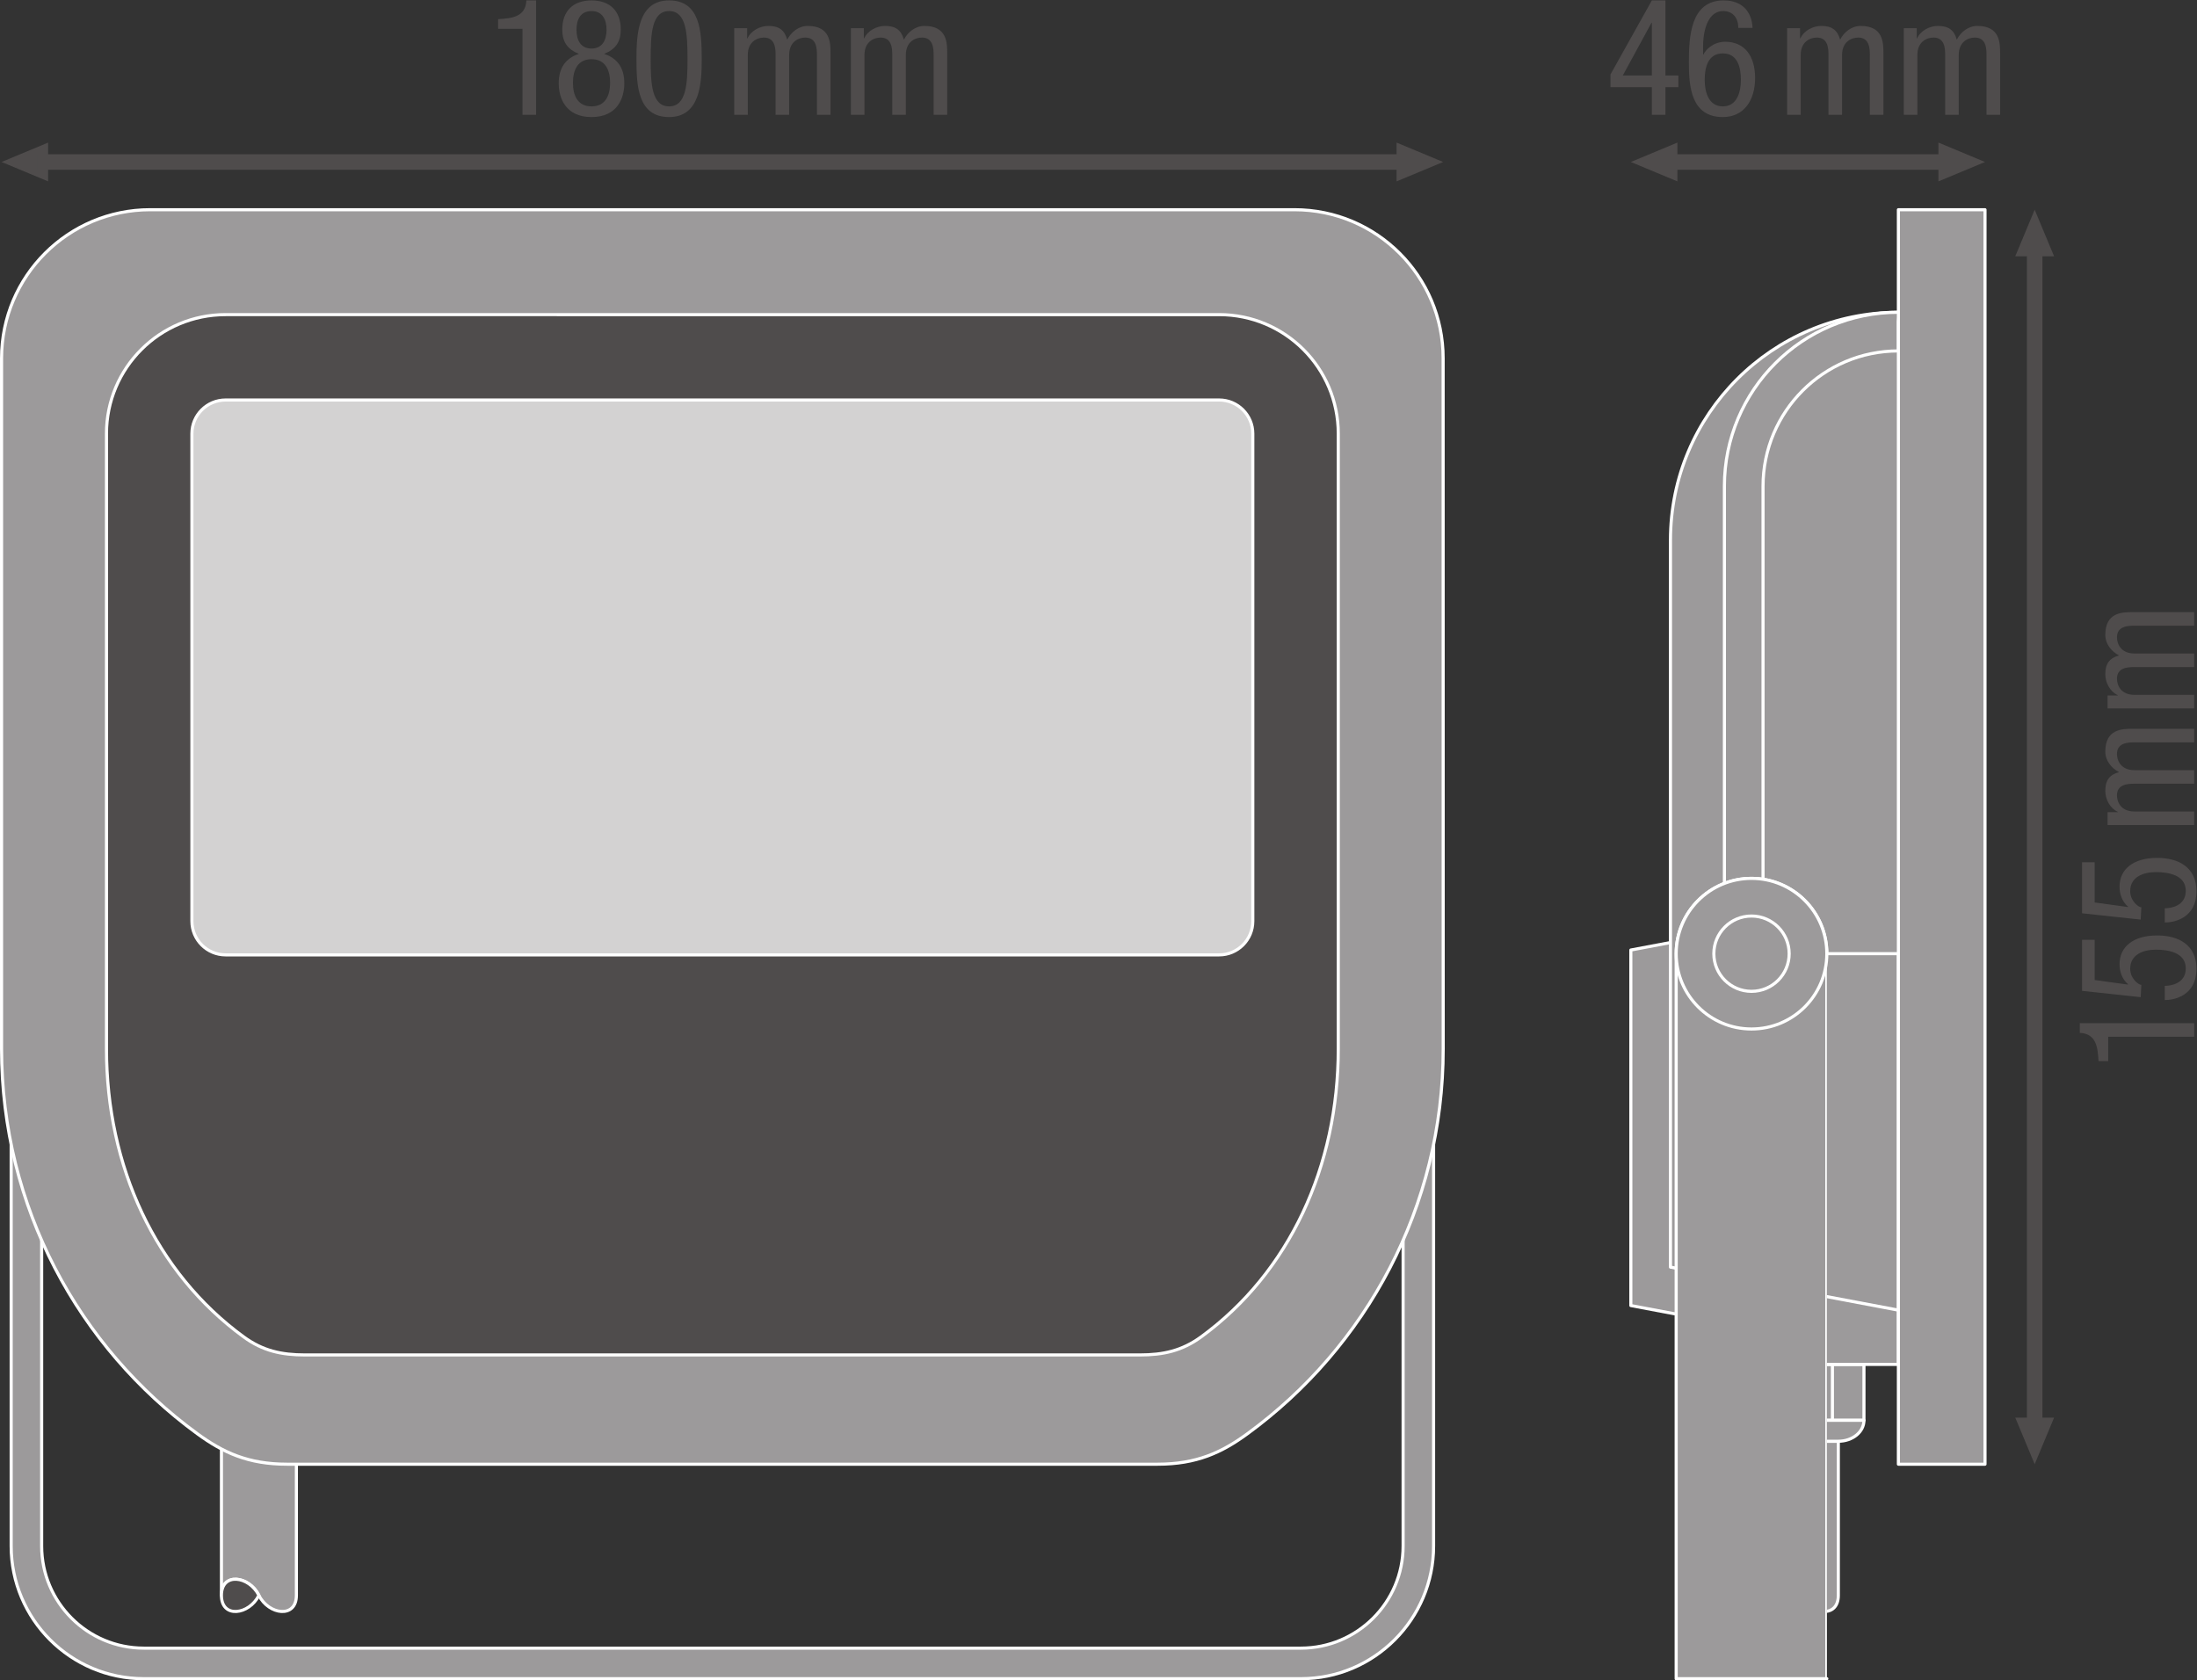 <?xml version="1.0" encoding="UTF-8" standalone="no"?>
<svg
   xmlns:dc="http://purl.org/dc/elements/1.1/"
   xmlns:cc="http://creativecommons.org/ns#"
   xmlns:rdf="http://www.w3.org/1999/02/22-rdf-syntax-ns#"
   xmlns:svg="http://www.w3.org/2000/svg"
   xmlns="http://www.w3.org/2000/svg"
   viewBox="0 0 534.6 408.92"
   height="408.92"
   width="534.6"
   xml:space="preserve"
   id="svg2"
   version="1.1"><rect x="0" y="0" width="534.6" height="408.92" fill="#333333" stroke="none"/><defs
     id="defs6" /><g
     transform="matrix(1.333,0,0,-1.333,0,408.92)"
     id="g10"><g
       transform="scale(0.1)"
       id="g12"><path
         id="path14"
         style="fill:#4f4c4c;fill-opacity:1;fill-rule:nonzero;stroke:none"
         d="m 3749.63,479.449 -35.43,-85.027 -35.43,85.027 h 70.86 v 0 0" /><path
         id="path16"
         style="fill:#4f4c4c;fill-opacity:1;fill-rule:nonzero;stroke:none"
         d="m 3749.63,2599.75 -35.43,85.04 -35.43,-85.04 h 70.86 v 0 0" /><path
         id="path18"
         style="fill:none;stroke:#4f4c4c;stroke-width:28.347;stroke-linecap:butt;stroke-linejoin:round;stroke-miterlimit:3.864;stroke-dasharray:none;stroke-opacity:1"
         d="M 3714.2,2619.19 V 459.98" /><path
         id="path20"
         style="fill:#4f4c4c;fill-opacity:1;fill-rule:nonzero;stroke:none"
         d="M 87.875,2736.5 2.836,2771.93 87.875,2807.36 Z" /><path
         id="path22"
         style="fill:#4f4c4c;fill-opacity:1;fill-rule:nonzero;stroke:none"
         d="m 2549.33,2736.5 85.04,35.43 -85.04,35.43 z" /><path
         id="path24"
         style="fill:none;stroke:#4f4c4c;stroke-width:28.347;stroke-linecap:butt;stroke-linejoin:round;stroke-miterlimit:3.864;stroke-dasharray:none;stroke-opacity:1"
         d="M 2568.77,2771.93 H 68.402" /><path
         id="path26"
         style="fill:#4f4c4c;fill-opacity:1;fill-rule:nonzero;stroke:none"
         d="m 3062.04,2736.5 -85.04,35.43 85.04,35.43 z" /><path
         id="path28"
         style="fill:#4f4c4c;fill-opacity:1;fill-rule:nonzero;stroke:none"
         d="m 3538.48,2736.5 85.04,35.43 -85.04,35.43 z" /><path
         id="path30"
         style="fill:none;stroke:#4f4c4c;stroke-width:28.347;stroke-linecap:butt;stroke-linejoin:round;stroke-miterlimit:3.864;stroke-dasharray:none;stroke-opacity:1"
         d="M 3557.92,2771.93 H 3042.56" /><path
         id="path32"
         style="fill:#9c9a9b;fill-opacity:1;fill-rule:nonzero;stroke:none"
         d="M 3465.4,1425.38 2977,1333.19 V 684.082 l 488.4,-92.191 v 833.489" /><path
         id="path34"
         style="fill:none;stroke:#ffffff;stroke-width:5.669;stroke-linecap:butt;stroke-linejoin:round;stroke-miterlimit:3.864;stroke-dasharray:none;stroke-opacity:1"
         d="M 3465.4,1425.38 2977,1333.19 V 684.082 l 488.4,-92.191 z" /><path
         id="path36"
         style="fill:#9c9a9b;fill-opacity:1;fill-rule:nonzero;stroke:none"
         d="m 3287.33,154.969 c 17.95,-35.77 68.44,-42.641 68.44,0 V 436.34 h -136.8 V 154.969 c -0.06,42.633 50.49,35.75 68.36,0 17.95,-35.77 68.44,-42.641 68.44,0" /><path
         id="path38"
         style="fill:none;stroke:#ffffff;stroke-width:5.669;stroke-linecap:butt;stroke-linejoin:round;stroke-miterlimit:3.864;stroke-dasharray:none;stroke-opacity:1"
         d="m 3287.33,154.969 c 17.95,-35.77 68.44,-42.641 68.44,0 V 436.34 h -136.8 V 154.969 c -0.06,42.633 50.49,35.75 68.36,0 17.95,-35.77 68.44,-42.641 68.44,0" /><path
         id="path40"
         style="fill:#4f4c4c;fill-opacity:1;fill-rule:nonzero;stroke:none"
         d="m 3287.33,154.969 c -17.87,-35.77 -68.42,-42.641 -68.42,0 0,42.633 50.55,35.75 68.42,0" /><path
         id="path42"
         style="fill:none;stroke:#ffffff;stroke-width:5.669;stroke-linecap:butt;stroke-linejoin:round;stroke-miterlimit:3.864;stroke-dasharray:none;stroke-opacity:1"
         d="m 3287.33,154.969 c -17.87,-35.77 -68.42,-42.641 -68.42,0 0,42.633 50.55,35.75 68.42,0 z" /><path
         id="path44"
         style="fill:#9c9a9b;fill-opacity:1;fill-rule:nonzero;stroke:none"
         d="M 3402.54,576.602 V 474.531 h -230.31 v 102.071 h 230.31" /><path
         id="path46"
         style="fill:none;stroke:#ffffff;stroke-width:5.669;stroke-linecap:butt;stroke-linejoin:round;stroke-miterlimit:3.864;stroke-dasharray:none;stroke-opacity:1"
         d="M 3402.54,576.602 V 474.531 h -230.31 v 102.071 z" /><path
         id="path48"
         style="fill:#9c9a9b;fill-opacity:1;fill-rule:nonzero;stroke:none"
         d="M 3344.97,576.602 V 474.531 h -115.16 v 102.071 h 115.16" /><path
         id="path50"
         style="fill:none;stroke:#ffffff;stroke-width:5.669;stroke-linecap:butt;stroke-linejoin:round;stroke-miterlimit:3.864;stroke-dasharray:none;stroke-opacity:1"
         d="M 3344.97,576.602 V 474.531 h -115.16 v 102.071 z" /><path
         id="path52"
         style="fill:#9c9a9b;fill-opacity:1;fill-rule:nonzero;stroke:none"
         d="m 3402.54,474.531 c 0,-21.25 -20.93,-38.191 -46.77,-38.191 h -136.8 c -25.78,0 -46.74,16.941 -46.74,38.191 h 230.31" /><path
         id="path54"
         style="fill:none;stroke:#ffffff;stroke-width:5.669;stroke-linecap:butt;stroke-linejoin:round;stroke-miterlimit:3.864;stroke-dasharray:none;stroke-opacity:1"
         d="m 3402.54,474.531 c 0,-21.25 -20.93,-38.191 -46.77,-38.191 h -136.8 c -25.78,0 -46.74,16.941 -46.74,38.191 z" /><path
         id="path56"
         style="fill:#9c9a9b;fill-opacity:1;fill-rule:nonzero;stroke:none"
         d="M 3465.4,678.68 V 576.602 H 3101.02 V 758.281 L 3465.4,678.68" /><path
         id="path58"
         style="fill:none;stroke:#ffffff;stroke-width:5.669;stroke-linecap:butt;stroke-linejoin:round;stroke-miterlimit:3.864;stroke-dasharray:none;stroke-opacity:1"
         d="M 3465.4,678.68 V 576.602 h -364.38 v 181.679 z" /><path
         id="path60"
         style="fill:#9c9a9b;fill-opacity:1;fill-rule:nonzero;stroke:none"
         d="m 3465.4,2497.52 c -229.79,0 -416.06,-186.29 -416.06,-416.02 V 754.219 l 416.06,-78.52 V 2497.52" /><path
         id="path62"
         style="fill:none;stroke:#ffffff;stroke-width:5.669;stroke-linecap:butt;stroke-linejoin:round;stroke-miterlimit:3.864;stroke-dasharray:none;stroke-opacity:1"
         d="m 3465.4,2497.52 c -229.79,0 -416.06,-186.29 -416.06,-416.02 V 754.219 l 416.06,-78.52 z" /><path
         id="path64"
         style="fill:#9c9a9b;fill-opacity:1;fill-rule:nonzero;stroke:none"
         d="m 3465.4,2497.52 c -175.43,0 -317.6,-142.2 -317.6,-317.56 v -853.47 h 70.53" /><path
         id="path66"
         style="fill:none;stroke:#ffffff;stroke-width:5.669;stroke-linecap:butt;stroke-linejoin:round;stroke-miterlimit:3.864;stroke-dasharray:none;stroke-opacity:1"
         d="m 3465.4,2497.52 c -175.43,0 -317.6,-142.2 -317.6,-317.56 v -853.47 h 70.53" /><path
         id="path68"
         style="fill:#9c9a9b;fill-opacity:1;fill-rule:nonzero;stroke:none"
         d="m 3465.4,2426.97 c -136.43,0 -247.07,-110.58 -247.07,-247.01 v -853.47 h 247.07" /><path
         id="path70"
         style="fill:none;stroke:#ffffff;stroke-width:5.669;stroke-linecap:butt;stroke-linejoin:round;stroke-miterlimit:3.864;stroke-dasharray:none;stroke-opacity:1"
         d="m 3465.4,2426.97 c -136.43,0 -247.07,-110.58 -247.07,-247.01 v -853.47 h 247.07" /><path
         id="path72"
         style="fill:#9c9a9b;fill-opacity:1;fill-rule:nonzero;stroke:none"
         d="M 3623.52,2684.79 H 3465.4 V 394.422 h 158.12 V 2684.79" /><path
         id="path74"
         style="fill:none;stroke:#ffffff;stroke-width:5.669;stroke-linecap:butt;stroke-linejoin:round;stroke-miterlimit:3.864;stroke-dasharray:none;stroke-opacity:1"
         d="M 3623.52,2684.79 H 3465.4 V 394.422 h 158.12 z" /><path
         id="path76"
         style="fill:#9c9a9b;fill-opacity:1;fill-rule:nonzero;stroke:none"
         d="M 3059.77,1326.49 V 2.832 h 275.02 c 0,0 0,1323.658 -0.02,1323.658 0,75.95 -61.56,137.5 -137.5,137.5 -75.96,0 -137.5,-61.55 -137.5,-137.5" /><path
         id="path78"
         style="fill:none;stroke:#ffffff;stroke-width:5.669;stroke-linecap:butt;stroke-linejoin:round;stroke-miterlimit:3.864;stroke-dasharray:none;stroke-opacity:1"
         d="M 3059.77,1326.49 V 2.832 h 275.02 c 0,0 0,1323.658 -0.02,1323.658 0,75.95 -61.56,137.5 -137.5,137.5 -75.96,0 -137.5,-61.55 -137.5,-137.5 z" /><path
         id="path80"
         style="fill:#9c9a9b;fill-opacity:1;fill-rule:nonzero;stroke:none"
         d="m 3334.77,1326.49 c 0,-75.94 -61.56,-137.5 -137.5,-137.5 -75.96,0 -137.5,61.56 -137.5,137.5 0,75.95 61.54,137.5 137.5,137.5 75.94,0 137.5,-61.55 137.5,-137.5" /><path
         id="path82"
         style="fill:none;stroke:#ffffff;stroke-width:5.669;stroke-linecap:butt;stroke-linejoin:round;stroke-miterlimit:3.864;stroke-dasharray:none;stroke-opacity:1"
         d="m 3334.77,1326.49 c 0,-75.94 -61.56,-137.5 -137.5,-137.5 -75.96,0 -137.5,61.56 -137.5,137.5 0,75.95 61.54,137.5 137.5,137.5 75.94,0 137.5,-61.55 137.5,-137.5 z" /><path
         id="path84"
         style="fill:#9c9a9b;fill-opacity:1;fill-rule:nonzero;stroke:none"
         d="m 3266.02,1326.49 c 0,-37.97 -30.78,-68.75 -68.75,-68.75 -37.99,0 -68.75,30.78 -68.75,68.75 0,37.97 30.76,68.75 68.75,68.75 37.97,0 68.75,-30.78 68.75,-68.75" /><path
         id="path86"
         style="fill:none;stroke:#ffffff;stroke-width:5.669;stroke-linecap:butt;stroke-linejoin:round;stroke-miterlimit:3.864;stroke-dasharray:none;stroke-opacity:1"
         d="m 3266.02,1326.49 c 0,-37.97 -30.78,-68.75 -68.75,-68.75 -37.99,0 -68.75,30.78 -68.75,68.75 0,37.97 30.76,68.75 68.75,68.75 37.97,0 68.75,-30.78 68.75,-68.75 z" /><path
         id="path88"
         style="fill:#9c9a9b;fill-opacity:1;fill-rule:nonzero;stroke:none"
         d="m 472.602,154.969 c 17.941,-35.77 68.429,-42.641 68.429,0 V 436.34 H 404.234 V 154.969 c -0.058,42.633 50.489,35.75 68.368,0 17.941,-35.77 68.429,-42.641 68.429,0" /><path
         id="path90"
         style="fill:none;stroke:#ffffff;stroke-width:5.669;stroke-linecap:butt;stroke-linejoin:round;stroke-miterlimit:3.864;stroke-dasharray:none;stroke-opacity:1"
         d="m 472.602,154.969 c 17.941,-35.77 68.429,-42.641 68.429,0 V 436.34 H 404.234 V 154.969 c -0.058,42.633 50.489,35.75 68.368,0 17.941,-35.77 68.429,-42.641 68.429,0" /><path
         id="path92"
         style="fill:#4f4c4c;fill-opacity:1;fill-rule:nonzero;stroke:none"
         d="m 472.602,154.969 c -17.879,-35.77 -68.426,-42.641 -68.426,0 0,42.633 50.547,35.75 68.426,0" /><path
         id="path94"
         style="fill:none;stroke:#ffffff;stroke-width:5.669;stroke-linecap:butt;stroke-linejoin:round;stroke-miterlimit:3.864;stroke-dasharray:none;stroke-opacity:1"
         d="m 472.602,154.969 c -17.879,-35.77 -68.426,-42.641 -68.426,0 0,42.633 50.547,35.75 68.426,0 z" /><path
         id="path96"
         style="fill:#9c9a9b;fill-opacity:1;fill-rule:nonzero;stroke:none"
         d="M 587.816,576.602 V 474.531 H 357.504 v 102.071 h 230.312" /><path
         id="path98"
         style="fill:none;stroke:#ffffff;stroke-width:5.669;stroke-linecap:butt;stroke-linejoin:round;stroke-miterlimit:3.864;stroke-dasharray:none;stroke-opacity:1"
         d="M 587.816,576.602 V 474.531 H 357.504 v 102.071 z" /><path
         id="path100"
         style="fill:#9c9a9b;fill-opacity:1;fill-rule:nonzero;stroke:none"
         d="M 530.238,576.602 V 474.531 H 415.082 v 102.071 h 115.156" /><path
         id="path102"
         style="fill:none;stroke:#ffffff;stroke-width:5.669;stroke-linecap:butt;stroke-linejoin:round;stroke-miterlimit:3.864;stroke-dasharray:none;stroke-opacity:1"
         d="M 530.238,576.602 V 474.531 H 415.082 v 102.071 z" /><path
         id="path104"
         style="fill:#9c9a9b;fill-opacity:1;fill-rule:nonzero;stroke:none"
         d="m 587.816,474.531 c 0,-21.25 -20.945,-38.191 -46.785,-38.191 H 404.234 c -25.781,0 -46.73,16.941 -46.73,38.191 h 230.312" /><path
         id="path106"
         style="fill:none;stroke:#ffffff;stroke-width:5.669;stroke-linecap:butt;stroke-linejoin:round;stroke-miterlimit:3.864;stroke-dasharray:none;stroke-opacity:1"
         d="m 587.816,474.531 c 0,-21.25 -20.945,-38.191 -46.785,-38.191 H 404.234 c -25.781,0 -46.73,16.941 -46.73,38.191 z" /><path
         id="path108"
         style="fill:#9c9a9b;fill-opacity:1;fill-rule:nonzero;stroke:none"
         d="m 2543.76,1410.01 h -116.07 v -55.78 h 116.07 c 9.73,0 17.52,-7.9 17.52,-17.59 V 245.039 C 2561.28,142.25 2477.59,58.609 2374.8,58.609 H 262.477 C 159.664,58.609 76.039,142.25 76.039,245.039 V 1336.64 c 0,9.69 7.891,17.59 17.539,17.59 H 226.012 v 55.78 H 93.578 c -40.312,0 -73.203,-32.96 -73.203,-73.37 V 245.039 C 20.375,111.5 128.961,2.832 262.477,2.832 H 2374.8 c 133.57,0 242.13,108.668 242.13,242.207 V 1336.64 c 0,40.41 -32.72,73.37 -73.17,73.37" /><path
         id="path110"
         style="fill:none;stroke:#ffffff;stroke-width:5.669;stroke-linecap:butt;stroke-linejoin:round;stroke-miterlimit:3.864;stroke-dasharray:none;stroke-opacity:1"
         d="m 2543.76,1410.01 h -116.07 v -55.78 h 116.07 c 9.73,0 17.52,-7.9 17.52,-17.59 V 245.039 C 2561.28,142.25 2477.59,58.609 2374.8,58.609 H 262.477 C 159.664,58.609 76.039,142.25 76.039,245.039 V 1336.64 c 0,9.69 7.891,17.59 17.539,17.59 H 226.012 v 55.78 H 93.578 c -40.312,0 -73.203,-32.96 -73.203,-73.37 V 245.039 C 20.375,111.5 128.961,2.832 262.477,2.832 H 2374.8 c 133.57,0 242.13,108.668 242.13,242.207 V 1336.64 c 0,40.41 -32.72,73.37 -73.17,73.37 z" /><path
         id="path112"
         style="fill:#9c9a9b;fill-opacity:1;fill-rule:nonzero;stroke:none"
         d="m 2362.92,2684.79 c 149.97,0 271.45,-121.5 271.45,-271.35 l 0.12,-1260.57 c 0,-288.698 -140.73,-544.69 -357.35,-702.811 -46.93,-34.379 -93.02,-55.637 -163.81,-55.637 H 523.832 c -70.73,0 -116.602,21.258 -163.652,55.637 C 143.559,608.18 2.836,864.172 2.836,1152.87 v 1260.57 c 0,149.85 121.484,271.35 271.457,271.35 H 2362.92" /><path
         id="path114"
         style="fill:none;stroke:#ffffff;stroke-width:5.669;stroke-linecap:butt;stroke-linejoin:round;stroke-miterlimit:3.864;stroke-dasharray:none;stroke-opacity:1"
         d="m 2362.92,2684.79 c 149.97,0 271.45,-121.5 271.45,-271.35 l 0.12,-1260.57 c 0,-288.698 -140.73,-544.69 -357.35,-702.811 -46.93,-34.379 -93.02,-55.637 -163.81,-55.637 H 523.832 c -70.73,0 -116.602,21.258 -163.652,55.637 C 143.559,608.18 2.836,864.172 2.836,1152.87 v 1260.57 c 0,149.85 121.484,271.35 271.457,271.35 z" /><path
         id="path116"
         style="fill:#4f4c4c;fill-opacity:1;fill-rule:nonzero;stroke:none"
         d="m 2225.48,2493.25 c 120.1,0 217.46,-97.27 217.46,-217.31 V 1152.87 c 0,-214.741 -89.19,-408.319 -250.33,-525.991 -35.08,-25.57 -69.35,-32.981 -112.11,-32.981 H 556.918 c -42.91,0 -77.176,7.411 -112.09,32.981 C 283.59,744.551 194.371,938.129 194.371,1152.87 v 1123.07 c 0,120.04 97.383,217.31 217.481,217.31 H 2225.48" /><path
         id="path118"
         style="fill:none;stroke:#ffffff;stroke-width:5.669;stroke-linecap:butt;stroke-linejoin:round;stroke-miterlimit:3.864;stroke-dasharray:none;stroke-opacity:1"
         d="m 2225.48,2493.25 c 120.1,0 217.46,-97.27 217.46,-217.31 V 1152.87 c 0,-214.741 -89.19,-408.319 -250.33,-525.991 -35.08,-25.57 -69.35,-32.981 -112.11,-32.981 H 556.918 c -42.91,0 -77.176,7.411 -112.09,32.981 C 283.59,744.551 194.371,938.129 194.371,1152.87 v 1123.07 c 0,120.04 97.383,217.31 217.481,217.31 z" /><path
         id="path120"
         style="fill:#d3d2d2;fill-opacity:1;fill-rule:nonzero;stroke:none"
         d="m 2225.48,2337.38 c 33.95,0 61.45,-27.56 61.45,-61.44 v -890.02 c 0,-34.05 -27.5,-61.6 -61.45,-61.6 H 411.852 c -34.004,0 -61.555,27.55 -61.555,61.6 v 890.02 c 0,33.88 27.551,61.44 61.555,61.44 H 2225.48" /><path
         id="path122"
         style="fill:none;stroke:#ffffff;stroke-width:5.669;stroke-linecap:butt;stroke-linejoin:round;stroke-miterlimit:3.864;stroke-dasharray:none;stroke-opacity:1"
         d="m 2225.48,2337.38 c 33.95,0 61.45,-27.56 61.45,-61.44 v -890.02 c 0,-34.05 -27.5,-61.6 -61.45,-61.6 H 411.852 c -34.004,0 -61.555,27.55 -61.555,61.6 v 890.02 c 0,33.88 27.551,61.44 61.555,61.44 z" /><path
         id="path124"
         style="fill:#4f4c4c;fill-opacity:1;fill-rule:nonzero;stroke:none"
         d="m 3830.75,1130.29 c -1.48,26.25 -4.43,50.14 -34.22,51.62 v 17.7 h 208.83 v -24.78 h -156.92 v -44.54 h -17.69" /><path
         id="path126"
         style="fill:#4f4c4c;fill-opacity:1;fill-rule:nonzero;stroke:none"
         d="m 3800.66,1258.61 v 93.21 h 23.01 v -73.44 l 60.47,-8.26 0.58,0.58 c -10.32,8.56 -15.63,22.43 -15.63,36.58 0,31.56 24.77,52.51 68.72,52.51 38.93,0 71.68,-17.11 71.68,-60.77 0,-49.55 -41,-57.22 -57.82,-57.22 v 25.95 c 10.92,0 38.34,4.14 38.34,31.86 0,29.49 -33.02,34.22 -54.26,34.22 -23.01,0 -47.19,-8.56 -47.19,-34.81 0,-17.99 15.33,-29.5 20.35,-29.5 l -1.18,-22.41 -107.07,11.5" /><path
         id="path128"
         style="fill:#4f4c4c;fill-opacity:1;fill-rule:nonzero;stroke:none"
         d="m 3800.66,1400.22 v 93.2 h 23.01 v -73.44 l 60.47,-8.26 0.58,0.59 c -10.32,8.55 -15.63,22.42 -15.63,36.57 0,31.56 24.77,52.51 68.72,52.51 38.93,0 71.68,-17.11 71.68,-60.76 0,-49.55 -41,-57.23 -57.82,-57.23 v 25.96 c 10.92,0 38.34,4.13 38.34,31.85 0,29.49 -33.02,34.22 -54.26,34.22 -23.01,0 -47.19,-8.55 -47.19,-34.8 0,-18 15.33,-29.51 20.35,-29.51 l -1.18,-22.41 -107.07,11.51" /><path
         id="path130"
         style="fill:#4f4c4c;fill-opacity:1;fill-rule:nonzero;stroke:none"
         d="m 3847.26,1561.29 v 23.59 h 18.58 v 0.59 c -14.45,6.78 -22.71,23.01 -22.71,38.34 0,18.58 7.08,29.2 25.08,34.22 -13.87,7.08 -25.08,20.94 -25.08,37.46 0,41.58 31.27,41.58 50.15,41.58 h 112.08 v -24.76 h -109.13 c -12.09,0 -31.86,-0.9 -31.86,-21.25 0,-11.8 7.08,-29.5 31.86,-29.5 h 109.13 v -24.76 h -109.13 c -12.09,0 -31.86,-0.9 -31.86,-21.25 0,-11.8 7.08,-29.49 31.86,-29.49 h 109.13 v -24.77 h -158.1" /><path
         id="path132"
         style="fill:#4f4c4c;fill-opacity:1;fill-rule:nonzero;stroke:none"
         d="m 3847.26,1774.27 v 23.59 h 18.58 v 0.6 c -14.45,6.78 -22.71,23.01 -22.71,38.34 0,18.57 7.08,29.2 25.08,34.22 -13.87,7.07 -25.08,20.93 -25.08,37.45 0,41.59 31.27,41.59 50.15,41.59 h 112.08 v -24.78 h -109.13 c -12.09,0 -31.86,-0.88 -31.86,-21.24 0,-11.79 7.08,-29.49 31.86,-29.49 h 109.13 v -24.77 h -109.13 c -12.09,0 -31.86,-0.89 -31.86,-21.24 0,-11.8 7.08,-29.5 31.86,-29.5 h 109.13 v -24.77 h -158.1" /><path
         id="path134"
         style="fill:#4f4c4c;fill-opacity:1;fill-rule:nonzero;stroke:none"
         d="m 909.285,3032.7 c 26.25,1.48 50.145,4.43 51.617,34.22 h 17.703 v -208.83 h -24.777 v 156.92 h -44.543 v 17.69" /><path
         id="path136"
         style="fill:#4f4c4c;fill-opacity:1;fill-rule:nonzero;stroke:none"
         d="m 1052.36,3013.24 c 0,-19.77 8.26,-34.22 27.43,-34.22 18.88,0 27.43,14.45 27.43,34.22 0,20.06 -8.55,34.21 -27.43,34.21 -19.17,0 -27.43,-14.15 -27.43,-34.21 z m 27.43,-139.81 c 24.18,0 33.92,18.28 33.92,43.06 0,24.78 -9.74,43.07 -33.92,43.07 -24.19,0 -33.92,-18.29 -33.92,-43.07 0,-24.78 9.73,-43.06 33.92,-43.06 z m -23.01,95.86 c -21.23,8.55 -30.38,22.12 -30.38,44.53 0,33.93 20.06,53.1 53.39,53.1 33.33,0 53.38,-19.17 53.38,-53.1 0,-22.41 -9.14,-35.98 -30.38,-44.53 24.49,-7.97 36.87,-25.95 36.87,-53.68 0,-27.43 -12.98,-61.65 -59.87,-61.65 -46.9,0 -59.88,34.22 -59.88,61.65 0,27.73 12.39,45.71 36.87,53.68" /><path
         id="path138"
         style="fill:#4f4c4c;fill-opacity:1;fill-rule:nonzero;stroke:none"
         d="m 1221.39,2873.43 c 31.85,0 33.62,42.18 33.62,86.13 0,46.01 -1.77,87.89 -33.62,87.89 -31.85,0 -33.63,-41.88 -33.63,-87.89 0,-43.95 1.78,-86.13 33.63,-86.13 z m -59.58,86.13 c 0,46.01 2.95,107.36 59.58,107.36 56.63,0 59.58,-56.34 59.58,-107.36 0,-43.95 -2.95,-105.6 -59.58,-105.6 -56.63,0 -59.58,56.05 -59.58,105.6" /><path
         id="path140"
         style="fill:#4f4c4c;fill-opacity:1;fill-rule:nonzero;stroke:none"
         d="m 1340.28,3016.19 h 23.6 v -18.58 h 0.59 c 6.78,14.45 23.01,22.71 38.34,22.71 18.58,0 29.2,-7.08 34.22,-25.08 7.08,13.87 20.94,25.08 37.45,25.08 41.59,0 41.59,-31.27 41.59,-50.15 v -112.08 h -24.77 v 109.13 c 0,12.09 -0.89,31.86 -21.24,31.86 -11.8,0 -29.49,-7.08 -29.49,-31.86 v -109.13 h -24.78 v 109.13 c 0,12.09 -0.89,31.86 -21.24,31.86 -11.8,0 -29.49,-7.08 -29.49,-31.86 v -109.13 h -24.78 v 158.1" /><path
         id="path142"
         style="fill:#4f4c4c;fill-opacity:1;fill-rule:nonzero;stroke:none"
         d="m 1553.27,3016.19 h 23.59 v -18.58 h 0.59 c 6.78,14.45 23.01,22.71 38.35,22.71 18.58,0 29.2,-7.08 34.21,-25.08 7.08,13.87 20.94,25.08 37.46,25.08 41.59,0 41.59,-31.27 41.59,-50.15 v -112.08 h -24.78 v 109.13 c 0,12.09 -0.89,31.86 -21.24,31.86 -11.79,0 -29.49,-7.08 -29.49,-31.86 v -109.13 h -24.78 v 109.13 c 0,12.09 -0.88,31.86 -21.24,31.86 -11.79,0 -29.49,-7.08 -29.49,-31.86 v -109.13 h -24.77 v 158.1" /><path
         id="path144"
         style="fill:#4f4c4c;fill-opacity:1;fill-rule:nonzero;stroke:none"
         d="m 2962.28,2929.76 h 53.1 v 96.46 h -0.6 z m 53.1,137.16 h 24.77 v -137.16 h 23.6 v -21.23 h -23.6 v -50.44 h -24.77 v 50.44 h -75.51 v 23.3 l 75.51,135.09" /><path
         id="path146"
         style="fill:#4f4c4c;fill-opacity:1;fill-rule:nonzero;stroke:none"
         d="m 3144.88,2873.43 c 25.95,0 33.04,26.25 33.04,48.37 0,22.12 -5.61,48.37 -33.04,48.37 -27.42,0 -33.03,-26.25 -33.03,-48.37 0,-22.12 7.07,-48.37 33.03,-48.37 z m 28.32,143.34 c 0,17.7 -9.74,30.68 -27.43,30.68 -34.52,0 -36.87,-51.91 -36.87,-62.82 v -16.52 h 0.59 c 3.83,7.96 17.11,23.3 39.82,23.3 36.27,0 54.56,-27.14 54.56,-66.07 0,-40.41 -20.06,-71.38 -58.99,-71.38 -57.81,0 -61.94,55.75 -61.94,99.1 0,47.79 2.95,113.86 63.42,113.86 48.36,0 52.8,-40.41 52.8,-50.15 h -25.96" /><path
         id="path148"
         style="fill:#4f4c4c;fill-opacity:1;fill-rule:nonzero;stroke:none"
         d="m 3262.3,3016.19 h 23.59 v -18.58 h 0.59 c 6.79,14.45 23.01,22.71 38.35,22.71 18.58,0 29.2,-7.08 34.21,-25.08 7.09,13.87 20.95,25.08 37.46,25.08 41.59,0 41.59,-31.27 41.59,-50.15 v -112.08 h -24.77 v 109.13 c 0,12.09 -0.89,31.86 -21.24,31.86 -11.8,0 -29.5,-7.08 -29.5,-31.86 v -109.13 h -24.77 v 109.13 c 0,12.09 -0.89,31.86 -21.24,31.86 -11.8,0 -29.49,-7.08 -29.49,-31.86 v -109.13 h -24.78 v 158.1" /><path
         id="path150"
         style="fill:#4f4c4c;fill-opacity:1;fill-rule:nonzero;stroke:none"
         d="m 3475.29,3016.19 h 23.59 v -18.58 h 0.59 c 6.78,14.45 23.01,22.71 38.35,22.71 18.58,0 29.2,-7.08 34.21,-25.08 7.09,13.87 20.94,25.08 37.46,25.08 41.59,0 41.59,-31.27 41.59,-50.15 v -112.08 h -24.78 v 109.13 c 0,12.09 -0.88,31.86 -21.24,31.86 -11.79,0 -29.49,-7.08 -29.49,-31.86 v -109.13 h -24.77 v 109.13 c 0,12.09 -0.89,31.86 -21.24,31.86 -11.8,0 -29.5,-7.08 -29.5,-31.86 v -109.13 h -24.77 v 158.1" /></g></g></svg>